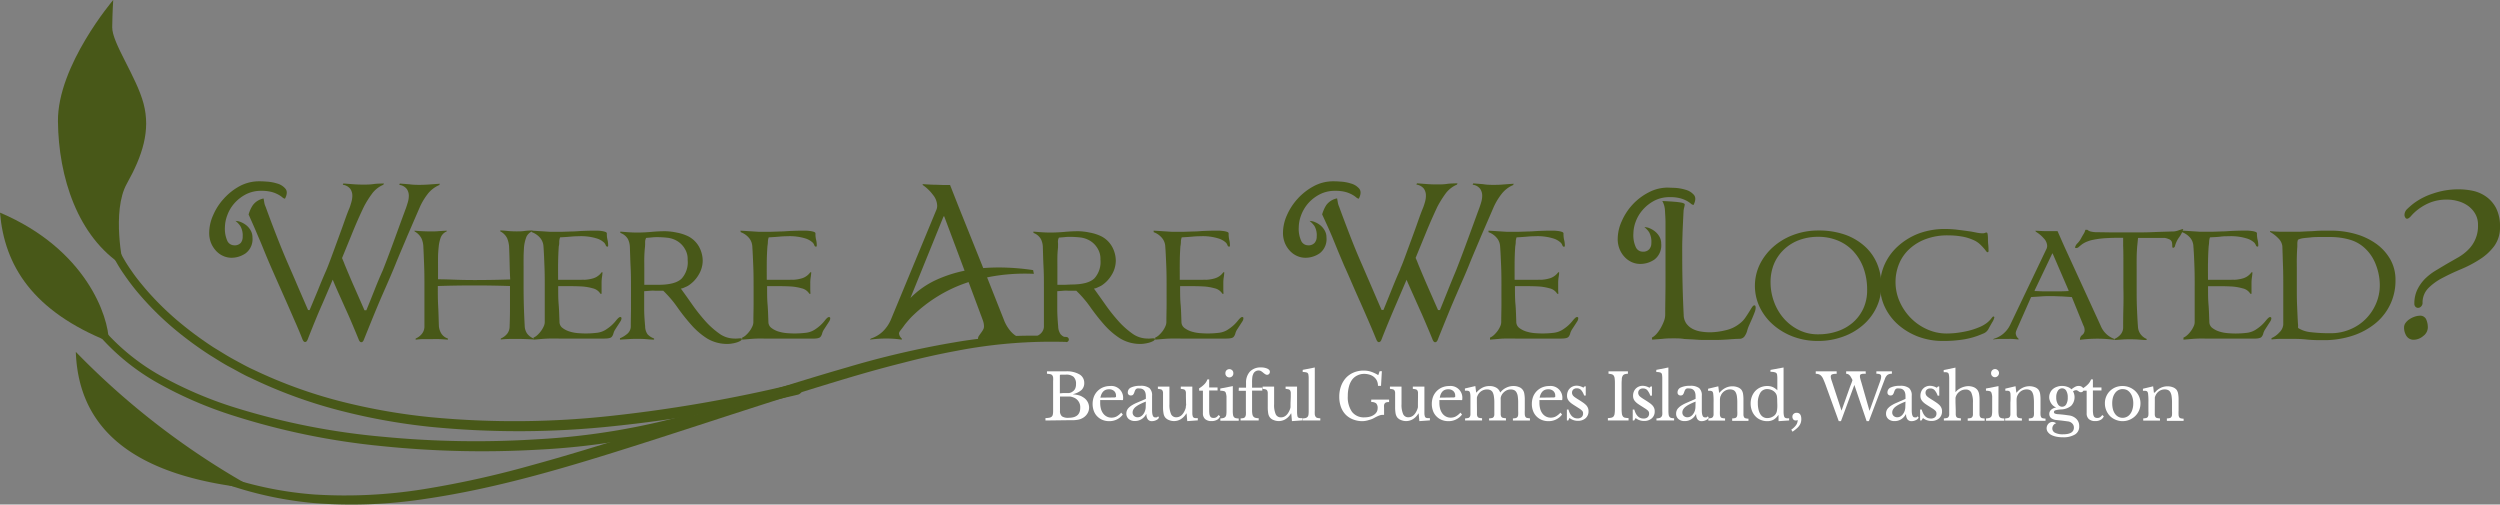 <svg xmlns="http://www.w3.org/2000/svg" viewBox="0 0 597.51 120.58"><rect x="0" y="0" width="597.51" height="120.58" fill="#808080" stroke="none"/><defs><style>.cls-1{fill:#485818;}.cls-2{fill:#fff;}</style></defs><g id="Layer_2" data-name="Layer 2"><g id="Layer_4" data-name="Layer 4"><path class="cls-1" d="M55.35,61.61a5,5,0,0,1-1.88-.38,5.18,5.18,0,0,1-1.72-1.16,6.26,6.26,0,0,1-1.27-1.9A6.37,6.37,0,0,1,50,55.58a10.38,10.38,0,0,1,.94-4.14,13.93,13.93,0,0,1,2.59-4,14.16,14.16,0,0,1,3.84-3A9.83,9.83,0,0,1,62,43.33c.24,0,.79,0,1.65.07a10.19,10.19,0,0,1,2.55.45,3.94,3.94,0,0,1,2,1.23c.48.56.45,1.37-.09,2.41a1.26,1.26,0,0,1-.64-.34,6.3,6.3,0,0,0-.92-.62A7.49,7.49,0,0,0,65,45.9a9.11,9.11,0,0,0-2.53-.29,7.79,7.79,0,0,0-3.82.9,9.5,9.5,0,0,0-2.72,2.18,8.93,8.93,0,0,0-1.63,2.82,8.35,8.35,0,0,0-.54,2.77,7,7,0,0,0,.6,3.35,1.84,1.84,0,0,0,1.64,1,1.91,1.91,0,0,0,1.56-.6A2.24,2.24,0,0,0,58,56.6a4.5,4.5,0,0,0-.54-2.54,5.39,5.39,0,0,0-1.16-1.25,3.29,3.29,0,0,1,1.32.29,5.35,5.35,0,0,1,1.32.8,4.23,4.23,0,0,1,1,1.23,3.31,3.31,0,0,1,.4,1.61,4.24,4.24,0,0,1-1.59,3.77A6,6,0,0,1,55.35,61.61Zm44.82-17.43q1.15,0,2.43-.09l2.53-.18-.14.32a6.93,6.93,0,0,0-2.86,2.25,14.94,14.94,0,0,0-1.78,3q-1.44,3.31-3,6.93c-1,2.41-2,4.68-2.84,6.79-.45,1.11-.93,2.24-1.43,3.4l-1.68,3.84q-.92,2.1-2,4.74t-2.48,6.12c-.15.33-.34.49-.58.49s-.45-.22-.62-.67c-.36-.89-.79-1.92-1.28-3.08s-1-2.38-1.58-3.64-1.14-2.55-1.73-3.85S80,68,79.52,66.84q-1.11,2.64-2.57,6c-1,2.24-2.12,5-3.46,8.41-.15.32-.34.49-.58.49s-.45-.23-.63-.67c-.44-1.13-1-2.48-1.67-4s-1.37-3.16-2.1-4.8S67.06,69,66.36,67.42s-1.28-2.89-1.76-4-.92-2.15-1.32-3.13-.8-2-1.21-2.93-.82-1.94-1.25-2.93l-1.4-3.17a7.85,7.85,0,0,1,1-2.21A4.17,4.17,0,0,1,63,47.44c.06.33.11.67.17,1a4,4,0,0,0,.32,1q1.2,3.31,2.61,6.93c.94,2.41,1.87,4.68,2.79,6.79q1.22,2.77,2.37,5.48l2.37,5.47H74L76,69.32c.64-1.6,1.29-3.18,2-4.76,0-.06.06-.15.11-.27s.15-.38.31-.78.39-1,.69-1.81.72-1.94,1.25-3.4,1.11-3,1.63-4.47,1-2.87,1.55-4.15c.15-.39.29-.84.44-1.37a5.53,5.53,0,0,0,.23-1.54,2.92,2.92,0,0,0-.47-1.61,2.74,2.74,0,0,0-1.81-1l.13-.31,2.33.18c.8.06,1.6.09,2.41.09s1.58,0,2.41-.12,1.68-.12,2.55-.15l-.14.31a6.54,6.54,0,0,0-2.81,2.28,23,23,0,0,0-1.83,2.95q-1.4,2.91-2.71,6.12c-.87,2.15-1.72,4.2-2.52,6.17q.18.4.33.78c.11.25.2.5.29.74.75,1.81,1.52,3.64,2.33,5.47s1.61,3.66,2.41,5.48h.45q1-2.42,1.94-4.81t2-4.76q1.34-3.39,2.81-7.44t2.73-7.44c.15-.41.29-.88.44-1.38a5.39,5.39,0,0,0,.23-1.52,2.89,2.89,0,0,0-.47-1.61,2.66,2.66,0,0,0-1.81-1l.13-.32,2.33.18C98.56,44.15,99.36,44.18,100.17,44.18Z"/><path class="cls-1" d="M123.4,81c-1.28,0-2.51,0-3.71.14v-.23a4,4,0,0,0,1.48-1.09,2.78,2.78,0,0,0,.63-1.72q.09-2.37.09-4.74v-5q-4.29-.14-8.45-.14-4.43,0-8.8.14v.22c0,1.55,0,3.11.09,4.69s.11,3.15.17,4.69a3.92,3.92,0,0,0,.59,1.77,2.92,2.92,0,0,0,1.56,1.18v.27c-.69-.06-1.36-.1-2-.13s-1.34,0-2,0-1.26,0-1.9,0-1.25.07-1.81.13v-.27a3.81,3.81,0,0,0,1.45-1.07,2.79,2.79,0,0,0,.65-1.7c0-1.58,0-3.16,0-4.75V68.65c0-1.55,0-3.18-.06-4.88s-.12-3.33-.2-4.88a5.48,5.48,0,0,0-.43-1.88,4,4,0,0,0-1.67-1.7v-.18c.59.06,1.22.1,1.89.13s1.32.05,2,.05,1.26,0,1.9-.07l1.9-.11v.18a2.56,2.56,0,0,0-1.48,1.59,9,9,0,0,0-.44,2.09c-.09.83-.15,1.69-.16,2.55s0,1.74,0,2.61v2.6c1.46,0,2.92.06,4.38.11s2.93.07,4.42.07q4.16,0,8.45-.14c-.07-1.31-.11-2.64-.14-4s-.07-2.66-.13-3.95a6.63,6.63,0,0,0-.45-1.88,3.67,3.67,0,0,0-1.65-1.66v-.22c.56,0,1.18.07,1.85.13s1.33.09,2,.09,1.25,0,1.88-.09,1.26-.11,1.92-.13v.22a2.46,2.46,0,0,0-1.5,1.57,9.21,9.21,0,0,0-.47,2.1c-.06.83-.1,1.7-.11,2.6s0,1.8,0,2.73v4.2q0,4.71.27,9.4a3.38,3.38,0,0,0,.55,1.79,3.52,3.52,0,0,0,1.59,1.21v.23C126.07,81.05,124.71,81,123.4,81Z"/><path class="cls-1" d="M131.81,80.91q-1,0-2.19.09l-2.1.18v-.49a3.24,3.24,0,0,0,.91-.6,6.87,6.87,0,0,0,.85-.94,6.37,6.37,0,0,0,.65-1.1A2.52,2.52,0,0,0,130.2,77c0-1.55,0-2.94,0-4.18V68.58c0-1.55,0-3.17-.07-4.87s-.12-3.32-.24-4.87a3.48,3.48,0,0,0-.67-1.83,4.69,4.69,0,0,0-2.1-1.52l0-.36,1.21.07,1.56.1,1.57.1c.5,0,.91,0,1.2,0s.88,0,1.66,0l2.41-.08c.83,0,1.67-.1,2.5-.13s1.61-.06,2.33-.06l1.14,0q.6,0,1.11.09a4,4,0,0,1,.87.2q.36.14.36.36a5.87,5.87,0,0,0,.16,1.56,5.43,5.43,0,0,1,.15,1.34c0,.18-.06.27-.17.27a.38.38,0,0,1-.38-.29,3.11,3.11,0,0,0-.34-.6A4.49,4.49,0,0,0,142.66,57a12.72,12.72,0,0,0-4.38-.54q-.89,0-1.83.09c-.62.06-1.49.12-2.59.18a3.32,3.32,0,0,0-.2,1c0,.37,0,.75-.11,1.14-.09,1.28-.14,2.61-.16,4s0,2.73,0,4c.83,0,1.64,0,2.41,0s1.55,0,2.33,0a6.79,6.79,0,0,0,.78,0,6.53,6.53,0,0,1,.78,0,8.78,8.78,0,0,0,2.1-.35,3.88,3.88,0,0,0,2-1.44H144a11.69,11.69,0,0,1-.14,1.27,10,10,0,0,0-.08,1.38V69c0,.24,0,.65,0,1.22h-.27a2.9,2.9,0,0,0-1.83-1.31,12.66,12.66,0,0,0-2.37-.43c-.92-.06-1.89-.09-2.9-.09h-3v.09c0,1.55,0,3,.11,4.25s.14,2.69.2,4.24a1.79,1.79,0,0,0,.72,1.41,5.42,5.42,0,0,0,1.61.83,9,9,0,0,0,2,.4c.73.06,1.39.09,2,.09a23.14,23.14,0,0,0,2.61-.16,5,5,0,0,0,2.39-.92,9.22,9.22,0,0,0,2.06-1.85c.5-.64.88-1,1.11-1a.28.28,0,0,1,.32.31,1.38,1.38,0,0,1-.25.72c-.16.26-.35.55-.56.87s-.42.64-.64,1a3.39,3.39,0,0,0-.47,1,1.91,1.91,0,0,1-.43.85c-.22.26-.8.4-1.72.4h-7.64l-1.65,0-1.52,0Z"/><path class="cls-1" d="M152.27,55.58c1.19,0,2.34-.06,3.44-.16s2.19-.16,3.26-.16a14.6,14.6,0,0,1,2.73.32,10.86,10.86,0,0,1,2.77.89,6.16,6.16,0,0,1,2.66,2.61,7.08,7.08,0,0,1,.82,3.2,6.6,6.6,0,0,1-1,3.44,7.62,7.62,0,0,1-2.52,2.59l-.81.38a3,3,0,0,1-.89.29c.81,1.1,1.69,2.35,2.66,3.73a43.13,43.13,0,0,0,3.08,3.91,19.79,19.79,0,0,0,3.38,3.06,6.12,6.12,0,0,0,3.57,1.23,7.32,7.32,0,0,0,.81,0,7.44,7.44,0,0,1,.84-.05c.15,0,.23.06.23.18s-.13.3-.38.45a4.39,4.39,0,0,1-.92.38,7.82,7.82,0,0,1-1.09.24,6.1,6.1,0,0,1-.92.09,9.3,9.3,0,0,1-5-1.31,17.68,17.68,0,0,1-3.79-3.27,46.37,46.37,0,0,1-3.27-4.13,26.69,26.69,0,0,0-3.41-4h-1.88a6.65,6.65,0,0,0-1.23,0l-1.45.11c0,1.4,0,2.8,0,4.2s.11,2.8.23,4.2a3.37,3.37,0,0,0,.58,1.9,3.93,3.93,0,0,0,1.56,1v.27c-.69,0-1.36-.07-2-.12s-1.35-.06-2-.06-1.29,0-2.08.06l-2.08.12v-.32a6.51,6.51,0,0,0,1.67-1,2.39,2.39,0,0,0,.92-1.67c0-1.58.05-3.16.05-4.74V68.71c0-1.57,0-3.21-.09-4.91s-.12-3.32-.18-4.87a4.72,4.72,0,0,0-.45-1.77,3.36,3.36,0,0,0-1.83-1.49v-.32c.59.06,1.25.11,2,.16S151.61,55.58,152.27,55.58Zm1.88,3.48c-.09.81-.14,1.63-.16,2.46s0,1.68,0,2.55v4l1.79,0,1.56,0c2.74,0,4.61-.5,5.61-1.52a5.82,5.82,0,0,0,1.4-4.46,4.54,4.54,0,0,0-.62-2.53,5.19,5.19,0,0,0-2.1-2.08,5.73,5.73,0,0,0-2.21-.67,22.75,22.75,0,0,0-2.39-.13,11,11,0,0,0-1.3.07l-1.3.11a2.06,2.06,0,0,0-.24,1.07A11.18,11.18,0,0,1,154.15,59.06Z"/><path class="cls-1" d="M181.67,80.91q-1,0-2.19.09l-2.1.18v-.49a3.14,3.14,0,0,0,.92-.6,6.87,6.87,0,0,0,.85-.94,6.37,6.37,0,0,0,.65-1.1,2.5,2.5,0,0,0,.26-1.07c0-1.55.05-2.94.05-4.18V68.58c0-1.55,0-3.17-.07-4.87s-.13-3.32-.24-4.87a3.48,3.48,0,0,0-.67-1.83,4.69,4.69,0,0,0-2.1-1.52l-.05-.36,1.21.07,1.56.1,1.57.1c.5,0,.9,0,1.2,0s.88,0,1.66,0l2.41-.08c.83,0,1.67-.1,2.5-.13s1.61-.06,2.32-.06l1.14,0c.41,0,.78.05,1.12.09a4.31,4.31,0,0,1,.87.2q.36.14.36.36a5.87,5.87,0,0,0,.16,1.56,5.43,5.43,0,0,1,.15,1.34q0,.27-.18.27a.39.39,0,0,1-.38-.29,2.59,2.59,0,0,0-.33-.6A4.49,4.49,0,0,0,192.53,57a12.72,12.72,0,0,0-4.38-.54q-.89,0-1.83.09c-.63.06-1.49.12-2.59.18a3.32,3.32,0,0,0-.2,1c0,.37-.05.75-.11,1.14-.09,1.28-.15,2.61-.16,4s0,2.73,0,4c.83,0,1.64,0,2.41,0s1.55,0,2.32,0a6.85,6.85,0,0,0,.79,0,6.53,6.53,0,0,1,.78,0,8.86,8.86,0,0,0,2.1-.35,3.85,3.85,0,0,0,2-1.44h.23a11.69,11.69,0,0,1-.14,1.27,8.49,8.49,0,0,0-.09,1.38V69c0,.24,0,.65.05,1.22h-.27a2.9,2.9,0,0,0-1.83-1.31,13,13,0,0,0-2.37-.43c-.92-.06-1.89-.09-2.9-.09h-3v.09c0,1.55,0,3,.11,4.25s.14,2.69.2,4.24a1.79,1.79,0,0,0,.72,1.41,5.49,5.49,0,0,0,1.6.83,9.22,9.22,0,0,0,2,.4c.73.06,1.39.09,2,.09a23.14,23.14,0,0,0,2.61-.16,5,5,0,0,0,2.39-.92A9.44,9.44,0,0,0,197,76.78q.75-1,1.11-1a.28.28,0,0,1,.32.31,1.48,1.48,0,0,1-.25.72c-.16.26-.35.55-.56.87l-.65,1a3.65,3.65,0,0,0-.47,1,2,2,0,0,1-.42.85c-.22.26-.8.4-1.72.4h-7.64l-1.65,0-1.52,0Z"/><path class="cls-1" d="M234.8,76.27l-3.3-8.85a33.82,33.82,0,0,0-7.44,3.44A34.9,34.9,0,0,0,218,75.6c-.3.29-.63.66-1,1.09s-.72.85-1,1.25-.58.76-.81,1.07a1.72,1.72,0,0,0-.33.61,1.87,1.87,0,0,0,.67,1.29v.27a24.2,24.2,0,0,0-3.62-.27,29.24,29.24,0,0,0-4,.27l.23-.27A7.45,7.45,0,0,0,211,79.22a8.72,8.72,0,0,0,2-3L223.86,50a2.69,2.69,0,0,0,.13-.76,4.23,4.23,0,0,0-1-2.66,10.1,10.1,0,0,0-2.44-2.35L220.5,44q1.13.09,2.64.15c1,0,1.92.07,2.73.07h1.2l2.06,5.23L235,64.07a49.44,49.44,0,0,1,6-.09,54.69,54.69,0,0,1,5.92.58l.18.89a46.35,46.35,0,0,0-5.81.09,43.66,43.66,0,0,0-5.37.76l4,10.1a9.15,9.15,0,0,0,1.61,2.75,6.16,6.16,0,0,0,2.41,1.72v.31a30.78,30.78,0,0,0-4.92-.4,34.63,34.63,0,0,0-5.27.4v-.27a1.12,1.12,0,0,1,.22-.64c.15-.23.32-.46.49-.7a6.65,6.65,0,0,0,.5-.76,1.61,1.61,0,0,0,.22-.8,4.4,4.4,0,0,0-.11-.9A7.23,7.23,0,0,0,234.8,76.27Zm-9.29-24.54L217.6,71.22A20.84,20.84,0,0,1,223.54,67a31.32,31.32,0,0,1,7-2.3l-4.87-13Z"/><path class="cls-1" d="M251,55.58c1.19,0,2.34-.06,3.44-.16s2.19-.16,3.26-.16a14.7,14.7,0,0,1,2.73.32,10.86,10.86,0,0,1,2.77.89,6.21,6.21,0,0,1,2.66,2.61,7.08,7.08,0,0,1,.82,3.2,6.6,6.6,0,0,1-1,3.44,7.62,7.62,0,0,1-2.52,2.59l-.81.38a3.1,3.1,0,0,1-.89.29c.8,1.1,1.69,2.35,2.66,3.73a41.44,41.44,0,0,0,3.08,3.91,19.74,19.74,0,0,0,3.37,3.06,6.17,6.17,0,0,0,3.58,1.23,7,7,0,0,0,.8,0,7.77,7.77,0,0,1,.85-.05c.15,0,.23.06.23.18s-.13.3-.38.45a4.39,4.39,0,0,1-.92.38,8.15,8.15,0,0,1-1.09.24,6.1,6.1,0,0,1-.92.09,9.28,9.28,0,0,1-5-1.31,18,18,0,0,1-3.8-3.27,48.18,48.18,0,0,1-3.26-4.13,26.75,26.75,0,0,0-3.42-4h-1.87a6.65,6.65,0,0,0-1.23,0l-1.45.11c0,1.4,0,2.8,0,4.2s.1,2.8.22,4.2a3.36,3.36,0,0,0,.59,1.9,3.86,3.86,0,0,0,1.56,1v.27c-.69,0-1.36-.07-2-.12s-1.35-.06-2-.06-1.29,0-2.08.06l-2.07.12v-.32a6.51,6.51,0,0,0,1.67-1,2.42,2.42,0,0,0,.92-1.67c0-1.58,0-3.16,0-4.74V68.71c0-1.57,0-3.21-.09-4.91s-.12-3.32-.17-4.87a4.72,4.72,0,0,0-.45-1.77A3.36,3.36,0,0,0,247,55.67v-.32c.59.06,1.25.11,2,.16S250.32,55.58,251,55.58Zm1.88,3.48c-.09.81-.15,1.63-.16,2.46s0,1.68,0,2.55v4l1.78,0L256,68c2.74,0,4.61-.5,5.61-1.52a5.86,5.86,0,0,0,1.4-4.46,4.62,4.62,0,0,0-.62-2.53,5.19,5.19,0,0,0-2.1-2.08,5.79,5.79,0,0,0-2.21-.67,22.79,22.79,0,0,0-2.4-.13,10.91,10.91,0,0,0-1.29.07l-1.3.11a2,2,0,0,0-.24,1.07C252.89,58.29,252.88,58.68,252.86,59.06Z"/><path class="cls-1" d="M280.38,80.91q-1,0-2.19.09l-2.1.18v-.49a3.27,3.27,0,0,0,.92-.6,7.59,7.59,0,0,0,.85-.94,5.74,5.74,0,0,0,.64-1.1,2.52,2.52,0,0,0,.27-1.07c0-1.55.05-2.94.05-4.18V68.58c0-1.55,0-3.17-.07-4.87s-.13-3.32-.25-4.87a3.4,3.4,0,0,0-.67-1.83,4.58,4.58,0,0,0-2.1-1.52l0-.36,1.21.07,1.56.1,1.56.1c.51,0,.91,0,1.21,0s.88,0,1.65,0l2.42-.08c.83,0,1.66-.1,2.5-.13s1.61-.06,2.32-.06l1.14,0c.4,0,.78.05,1.12.09a4.31,4.31,0,0,1,.87.2q.36.14.36.36a6.4,6.4,0,0,0,.15,1.56,5,5,0,0,1,.16,1.34q0,.27-.18.27a.39.39,0,0,1-.38-.29,2.59,2.59,0,0,0-.33-.6A4.57,4.57,0,0,0,291.24,57a12.72,12.72,0,0,0-4.38-.54q-.9,0-1.83.09c-.63.06-1.49.12-2.59.18a3.32,3.32,0,0,0-.2,1q0,.55-.12,1.14c-.09,1.28-.14,2.61-.15,4s0,2.73,0,4c.84,0,1.64,0,2.42,0s1.55,0,2.32,0a6.57,6.57,0,0,0,.78,0,6.84,6.84,0,0,1,.79,0,8.86,8.86,0,0,0,2.1-.35,3.85,3.85,0,0,0,2-1.44h.23a11.69,11.69,0,0,1-.14,1.27,8.49,8.49,0,0,0-.09,1.38V69c0,.24,0,.65.05,1.22h-.27a2.9,2.9,0,0,0-1.83-1.31,13,13,0,0,0-2.37-.43c-.93-.06-1.89-.09-2.91-.09h-3v.09c0,1.55,0,3,.12,4.25s.14,2.69.2,4.24a1.81,1.81,0,0,0,.71,1.41,5.68,5.68,0,0,0,1.61.83,9.13,9.13,0,0,0,2,.4c.73.06,1.4.09,2,.09a23.17,23.17,0,0,0,2.62-.16,5,5,0,0,0,2.39-.92,9.15,9.15,0,0,0,2.05-1.85c.51-.64.88-1,1.12-1a.27.27,0,0,1,.31.31,1.45,1.45,0,0,1-.24.72l-.56.87-.65,1a3.65,3.65,0,0,0-.47,1,2,2,0,0,1-.42.85c-.23.26-.8.4-1.72.4h-7.64l-1.66,0c-.5,0-1,0-1.52,0Z"/><path class="cls-1" d="M312,61.61a5,5,0,0,1-1.87-.38,5.08,5.08,0,0,1-1.72-1.16,6.11,6.11,0,0,1-1.28-1.9,6.37,6.37,0,0,1-.49-2.59,10.38,10.38,0,0,1,.94-4.14A14.49,14.49,0,0,1,314,44.49a9.83,9.83,0,0,1,4.65-1.16c.24,0,.79,0,1.65.07a10,10,0,0,1,2.55.45,4,4,0,0,1,2,1.23c.47.56.44,1.37-.09,2.41a1.25,1.25,0,0,1-.65-.34,5.8,5.8,0,0,0-.92-.62,7.26,7.26,0,0,0-1.54-.63,9.08,9.08,0,0,0-2.52-.29,7.76,7.76,0,0,0-3.82.9,9.42,9.42,0,0,0-2.73,2.18,9.13,9.13,0,0,0-1.63,2.82,8.35,8.35,0,0,0-.54,2.77,6.93,6.93,0,0,0,.61,3.35,1.81,1.81,0,0,0,1.63,1,1.91,1.91,0,0,0,1.56-.6,2.24,2.24,0,0,0,.49-1.46,4.51,4.51,0,0,0-.53-2.54A5.86,5.86,0,0,0,313,52.81a3.28,3.28,0,0,1,1.31.29,5.18,5.18,0,0,1,1.32.8,4.23,4.23,0,0,1,1,1.23,3.21,3.21,0,0,1,.4,1.61,4.26,4.26,0,0,1-1.58,3.77A6,6,0,0,1,312,61.61Zm44.82-17.43c.78,0,1.59,0,2.44-.09l2.52-.18-.13.32a6.86,6.86,0,0,0-2.86,2.25,15,15,0,0,0-1.79,3l-3,6.93c-1,2.41-2,4.68-2.84,6.79-.45,1.11-.92,2.24-1.43,3.4s-1.06,2.44-1.67,3.84-1.29,3-2,4.74-1.55,3.8-2.47,6.12c-.15.33-.35.49-.59.49s-.44-.22-.62-.67c-.36-.89-.78-1.92-1.28-3.08s-1-2.38-1.58-3.64l-1.72-3.85c-.58-1.29-1.13-2.52-1.63-3.68-.75,1.76-1.6,3.75-2.57,6s-2.13,5-3.47,8.41c-.14.32-.34.49-.58.49s-.44-.23-.62-.67q-.68-1.69-1.68-4t-2.1-4.8Q324,69.74,323,67.42t-1.77-4l-1.32-3.13-1.2-2.93c-.4-1-.82-1.94-1.25-2.93L316,51.24A8.47,8.47,0,0,1,317,49a4.2,4.2,0,0,1,2.57-1.59l.18,1a4,4,0,0,0,.31,1c.8,2.21,1.68,4.52,2.61,6.93s1.87,4.68,2.8,6.79l2.37,5.48q1.16,2.7,2.36,5.47h.45c.66-1.61,1.3-3.21,1.94-4.8s1.29-3.18,2-4.76a2.07,2.07,0,0,0,.11-.27c0-.12.15-.38.31-.78s.4-1,.7-1.81.71-1.94,1.25-3.4,1.11-3,1.63-4.47,1-2.87,1.54-4.15c.15-.39.3-.84.45-1.37a5.51,5.51,0,0,0,.22-1.54,2.92,2.92,0,0,0-.47-1.61,2.71,2.71,0,0,0-1.81-1l.14-.31,2.32.18c.8.06,1.61.09,2.41.09s1.58,0,2.41-.12,1.69-.12,2.55-.15l-.13.31a6.57,6.57,0,0,0-2.82,2.28,25.44,25.44,0,0,0-1.83,2.95c-.92,1.94-1.83,4-2.7,6.12l-2.53,6.17.34.78c.1.25.2.5.29.74.74,1.81,1.52,3.64,2.32,5.47s1.61,3.66,2.41,5.48h.45c.66-1.61,1.3-3.21,1.94-4.81s1.29-3.18,1.95-4.76q1.33-3.39,2.81-7.44c1-2.69,1.89-5.17,2.73-7.44.15-.41.3-.88.45-1.38a5.37,5.37,0,0,0,.22-1.52,2.89,2.89,0,0,0-.47-1.61,2.61,2.61,0,0,0-1.81-1l.14-.32,2.32.18C355.18,44.15,356,44.18,356.79,44.18Z"/><path class="cls-1" d="M360.41,80.91c-.66,0-1.38,0-2.19.09l-2.1.18v-.49a3.27,3.27,0,0,0,.92-.6,7.59,7.59,0,0,0,.85-.94,5.74,5.74,0,0,0,.64-1.1A2.52,2.52,0,0,0,358.8,77c0-1.55.05-2.94.05-4.18V68.58c0-1.55,0-3.17-.07-4.87s-.13-3.32-.25-4.87a3.4,3.4,0,0,0-.67-1.83,4.58,4.58,0,0,0-2.1-1.52l0-.36,1.21.07,1.56.1,1.56.1c.51,0,.91,0,1.21,0s.88,0,1.65,0l2.42-.08c.83,0,1.66-.1,2.5-.13s1.61-.06,2.32-.06l1.14,0c.4,0,.78.05,1.12.09a4.31,4.31,0,0,1,.87.2q.36.14.36.36a6.4,6.4,0,0,0,.15,1.56A5,5,0,0,1,374,58.7q0,.27-.18.27a.39.39,0,0,1-.38-.29,3,3,0,0,0-.33-.6A4.57,4.57,0,0,0,371.27,57a12.72,12.72,0,0,0-4.38-.54q-.9,0-1.83.09c-.63.06-1.49.12-2.59.18a3.32,3.32,0,0,0-.2,1q0,.55-.12,1.14c-.09,1.28-.14,2.61-.15,4s0,2.73,0,4c.84,0,1.64,0,2.42,0s1.55,0,2.32,0a6.57,6.57,0,0,0,.78,0,6.84,6.84,0,0,1,.79,0,8.86,8.86,0,0,0,2.1-.35,3.89,3.89,0,0,0,2-1.44h.23c0,.5-.08.92-.14,1.27a8.49,8.49,0,0,0-.09,1.38V69c0,.24,0,.65.05,1.22h-.27a2.9,2.9,0,0,0-1.83-1.31,13,13,0,0,0-2.37-.43c-.93-.06-1.89-.09-2.91-.09h-3v.09c0,1.55,0,3,.12,4.25s.14,2.69.2,4.24a1.81,1.81,0,0,0,.71,1.41,5.68,5.68,0,0,0,1.61.83,9.13,9.13,0,0,0,2,.4c.73.06,1.4.09,2,.09a23.17,23.17,0,0,0,2.62-.16,5.09,5.09,0,0,0,2.39-.92,9.15,9.15,0,0,0,2.05-1.85c.51-.64.88-1,1.12-1a.27.27,0,0,1,.31.31,1.45,1.45,0,0,1-.24.72l-.56.87-.65,1a3.65,3.65,0,0,0-.47,1,2,2,0,0,1-.42.85c-.23.26-.8.4-1.72.4h-7.64l-1.66,0c-.51,0-1,0-1.52,0Z"/><path class="cls-1" d="M392,63.08a4.89,4.89,0,0,1-1.88-.38,5.28,5.28,0,0,1-1.72-1.16,6.14,6.14,0,0,1-1.27-1.9,6.33,6.33,0,0,1-.49-2.59,10.3,10.3,0,0,1,.94-4.13,14.19,14.19,0,0,1,2.59-4A13.93,13.93,0,0,1,394,46a9.72,9.72,0,0,1,4.65-1.16l1.65.06a11,11,0,0,1,2.55.45,4,4,0,0,1,2,1.23c.47.57.44,1.37-.09,2.41a1.3,1.3,0,0,1-.65-.33,5.76,5.76,0,0,0-.92-.63,7.3,7.3,0,0,0-1.54-.62,8.71,8.71,0,0,0-2.52-.29,7.76,7.76,0,0,0-3.82.89,9.61,9.61,0,0,0-2.73,2.19A9,9,0,0,0,390.93,53a8.4,8.4,0,0,0-.54,2.78,6.83,6.83,0,0,0,.61,3.37,1.82,1.82,0,0,0,1.63,1,1.91,1.91,0,0,0,1.56-.6,2.19,2.19,0,0,0,.49-1.45,4.72,4.72,0,0,0-.53-2.59A5.18,5.18,0,0,0,393,54.28a3.46,3.46,0,0,1,1.31.29,5.4,5.4,0,0,1,1.32.81,4.32,4.32,0,0,1,1,1.22,3.23,3.23,0,0,1,.4,1.61A4.26,4.26,0,0,1,395.46,62,5.94,5.94,0,0,1,392,63.08Zm8,17.79c-.77,0-1.63,0-2.59.11l-2.54.2-.05-.49a4,4,0,0,0,1.1-.89,8.68,8.68,0,0,0,1-1.41,11.23,11.23,0,0,0,.76-1.61,4.31,4.31,0,0,0,.31-1.54c0-2.27.06-4.56.07-6.88s0-4.62,0-6.88v-5.7c0-.88,0-1.77,0-2.68s-.08-1.92-.14-3a5.17,5.17,0,0,0-.62-2.06c1.22.06,2.19.12,2.9.18a15.36,15.36,0,0,1,1.61.2,2.2,2.2,0,0,1,.7.23c.1.07.15.14.15.2a3.84,3.84,0,0,1-.11.65,7.25,7.25,0,0,0-.16.78c-.06,1.07-.11,2.05-.15,3s-.09,1.76-.11,2.61-.06,1.72-.07,2.62,0,1.86,0,2.9q0,3.34.09,6.93t.26,6.92a3.65,3.65,0,0,0,.63,2.06,4.29,4.29,0,0,0,1.47,1.27,6.41,6.41,0,0,0,2,.65,14.1,14.1,0,0,0,2.24.18,16.48,16.48,0,0,0,3.6-.47,8.22,8.22,0,0,0,3.41-1.59,6,6,0,0,0,1.34-1.38c.36-.51.67-1,.94-1.43s.5-.82.7-1.12.38-.45.55-.45a.25.25,0,0,1,.27.23,2,2,0,0,1,.05.36,3.32,3.32,0,0,1-.25,1.09c-.16.43-.36.91-.58,1.43s-.45,1-.69,1.56a9.15,9.15,0,0,0-.54,1.5,4.07,4.07,0,0,1-.58,1.21,1.47,1.47,0,0,1-1.21.62c-.92,0-1.88.09-2.88.16s-2,.11-2.88.11c-1.1,0-2.07,0-2.9,0s-1.63-.07-2.37-.12l-2.21-.11C401.79,80.88,401,80.87,400,80.87Z"/><path class="cls-1" d="M434.54,55.09a18.88,18.88,0,0,1,6.44,1,14.06,14.06,0,0,1,4.73,2.8,11.76,11.76,0,0,1,2.93,4.15,13.23,13.23,0,0,1,1,5.16,12,12,0,0,1-1.19,5.34,12.81,12.81,0,0,1-3.24,4.2,14.94,14.94,0,0,1-4.8,2.75,17.2,17.2,0,0,1-5.88,1,16.73,16.73,0,0,1-5.87-1,15.61,15.61,0,0,1-4.81-2.82,13.24,13.24,0,0,1-3.24-4.2,11.83,11.83,0,0,1,0-10.3,13.7,13.7,0,0,1,3.24-4.2,15.27,15.27,0,0,1,4.81-2.84A16.73,16.73,0,0,1,434.54,55.09Zm0,1.51a12.82,12.82,0,0,0-4.57.79,10.56,10.56,0,0,0-3.58,2.23A10.13,10.13,0,0,0,424,63.06a11.38,11.38,0,0,0-.83,4.4,13.48,13.48,0,0,0,.83,4.67,12.61,12.61,0,0,0,2.35,4A11.61,11.61,0,0,0,430,78.9a10,10,0,0,0,4.57,1,14,14,0,0,0,4.63-.74,11,11,0,0,0,3.7-2.12,10,10,0,0,0,2.46-3.33,10.27,10.27,0,0,0,.89-4.36,15,15,0,0,0-.89-5.36,11.94,11.94,0,0,0-2.46-4,10.59,10.59,0,0,0-3.7-2.52A12.08,12.08,0,0,0,434.52,56.6Z"/><path class="cls-1" d="M475,60.27c-.09,0-.21-.11-.36-.31a6.32,6.32,0,0,0-.62-.76,10.69,10.69,0,0,0-1-1,5.53,5.53,0,0,0-1.45-.87,11.29,11.29,0,0,0-2.79-.82,18.23,18.23,0,0,0-3.06-.25,14.55,14.55,0,0,0-5.25.81,11.71,11.71,0,0,0-4,2.34A9.92,9.92,0,0,0,453.91,63a11.35,11.35,0,0,0-.87,4.47,11.52,11.52,0,0,0,1,4.65A13.17,13.17,0,0,0,456.68,76a12.75,12.75,0,0,0,3.91,2.71,11.33,11.33,0,0,0,4.69,1,21.42,21.42,0,0,0,2.4-.15c.87-.11,1.76-.27,2.65-.47a16.42,16.42,0,0,0,2.57-.83A7.73,7.73,0,0,0,475,77.07a6.25,6.25,0,0,0,.92-.94c.25-.33.41-.49.47-.49s.27.06.27.18a3.4,3.4,0,0,1-.52,1.21q-.51.89-.87,1.56a2.38,2.38,0,0,1-1.34,1.16,18.51,18.51,0,0,1-4.51,1.36,30.17,30.17,0,0,1-5,.38,16.75,16.75,0,0,1-5.88-1,15.51,15.51,0,0,1-4.79-2.82,13,13,0,0,1-3.22-4.2,11.63,11.63,0,0,1-1.17-5.14,12.45,12.45,0,0,1,1.12-5.23,13.15,13.15,0,0,1,3.2-4.31,15.8,15.8,0,0,1,4.95-3A17.93,17.93,0,0,1,465,54.73a23.63,23.63,0,0,1,3,.2q1.63.2,3.15.42l1.38.27a7,7,0,0,0,1.39.14,1.16,1.16,0,0,0,.47-.09,1,1,0,0,1,.42-.09c.12,0,.2.14.25.42a7.44,7.44,0,0,1,.07,1c0,.42,0,.88.06,1.39s.07.93.07,1.29a1.47,1.47,0,0,1,0,.36A.22.22,0,0,1,475,60.27Z"/><path class="cls-1" d="M493.39,58.93l8.67,18.9A5.55,5.55,0,0,0,505.32,81v.22a29.76,29.76,0,0,0-4-.27,32.21,32.21,0,0,0-4.2.27V81a1.33,1.33,0,0,1,.55-.94,1.42,1.42,0,0,0,.56-1.11,2.34,2.34,0,0,0-.31-1.21L495.18,71l-2.37-.16c-.8,0-1.61-.07-2.41-.07s-1.67,0-2.5.07l-2.46.16-3.22,7.28c-.12.27-.22.52-.31.74a1.81,1.81,0,0,0-.14.69,1.88,1.88,0,0,0,.67,1.25v.18c-.5-.06-1-.1-1.47-.13s-1,0-1.48,0-1.07,0-1.6,0-1.06.07-1.57.13l.23-.18a6.13,6.13,0,0,0,2.25-1.2,6.52,6.52,0,0,0,1.63-2.1l8.76-18.33a2.31,2.31,0,0,0,.09-.53A2.7,2.7,0,0,0,488.5,57a8,8,0,0,0-1.94-1.63l-.09-.22,2.1.09c.83,0,1.56,0,2.19,0h1Zm1,10.63v-.18l-3.8-8.8h-.09l-4.2,8.8v.18c.66,0,1.32.06,2,.07s1.35,0,2,0,1.33,0,2,0S493.73,69.59,494.42,69.56Z"/><path class="cls-1" d="M521.81,54.73a6.17,6.17,0,0,1-1,2,6.35,6.35,0,0,0-1,2.14.51.51,0,0,1-.23.29.46.46,0,0,1-.22.07c-.12,0-.18-.16-.18-.47a4.53,4.53,0,0,0-.09-.91,1.15,1.15,0,0,0-.74-.7,4,4,0,0,0-1-.29c-1,0-2.07,0-3.19,0H511l-.22,2.23c-.06.87-.1,1.74-.11,2.64s0,1.8,0,2.72v4.2c0,1.58,0,3.15.06,4.7s.13,3.11.25,4.69a3.27,3.27,0,0,0,.56,1.74A3.43,3.43,0,0,0,513.05,81v.27c-.68,0-1.36-.07-2-.12s-1.35-.06-2-.06-1.25,0-1.88.06l-1.79.12V81a4,4,0,0,0,1.46-1.07,2.58,2.58,0,0,0,.6-1.7q0-2.37.06-4.74t0-4.74c0-1.57,0-3.27,0-5.09s0-3.5-.06-5V56.83c-1.22,0-2.44,0-3.64.07a21.11,21.11,0,0,0-3.56.42,6.56,6.56,0,0,0-1.31.38,5.86,5.86,0,0,0-1.32.69c-.27.21-.52.41-.74.6a1,1,0,0,1-.65.3q-.27,0-.27-.18a2,2,0,0,1,.61-1,4.73,4.73,0,0,0,.82-1.14c.18-.33.38-.68.61-1.05a3.2,3.2,0,0,0,.42-1h.49a1.69,1.69,0,0,0,.74.4,6.4,6.4,0,0,0,1.36.18c1.49,0,3,.05,4.47.05h4.47c1.43,0,2.94,0,4.54-.07s3.15-.1,4.67-.16a3.9,3.9,0,0,0,1.36-.2q.56-.2,1-.33Z"/><path class="cls-1" d="M526.15,80.91q-1,0-2.19.09l-2.1.18v-.49a3.24,3.24,0,0,0,.91-.6,6.28,6.28,0,0,0,.85-.94,6.37,6.37,0,0,0,.65-1.1,2.52,2.52,0,0,0,.27-1.07c0-1.55,0-2.94,0-4.18V68.58c0-1.55,0-3.17-.06-4.87s-.13-3.32-.25-4.87A3.4,3.4,0,0,0,523.6,57a4.69,4.69,0,0,0-2.1-1.52l0-.36,1.21.07,1.57.1,1.56.1c.51,0,.91,0,1.21,0s.87,0,1.65,0l2.41-.08c.84,0,1.67-.1,2.5-.13s1.61-.06,2.33-.06l1.14,0c.4,0,.77.05,1.12.09a4.31,4.31,0,0,1,.87.2c.23.09.35.21.35.36a6.32,6.32,0,0,0,.16,1.56,5.41,5.41,0,0,1,.16,1.34q0,.27-.18.27a.38.38,0,0,1-.38-.29,3.11,3.11,0,0,0-.34-.6A4.51,4.51,0,0,0,537,57a12.8,12.8,0,0,0-4.38-.54c-.6,0-1.21,0-1.84.09s-1.49.12-2.59.18a3.62,3.62,0,0,0-.2,1,9.14,9.14,0,0,1-.11,1.14c-.09,1.28-.14,2.61-.16,4s0,2.73,0,4c.83,0,1.64,0,2.41,0s1.55,0,2.33,0a6.57,6.57,0,0,0,.78,0,6.53,6.53,0,0,1,.78,0,8.7,8.7,0,0,0,2.1-.35,3.88,3.88,0,0,0,2-1.44h.22a12,12,0,0,1-.13,1.27,8.49,8.49,0,0,0-.09,1.38V69c0,.24,0,.65,0,1.22h-.27A2.85,2.85,0,0,0,536,68.92a12.66,12.66,0,0,0-2.37-.43c-.92-.06-1.89-.09-2.9-.09h-3v.09c0,1.55,0,3,.11,4.25s.14,2.69.2,4.24a1.79,1.79,0,0,0,.72,1.41,5.55,5.55,0,0,0,1.61.83,9,9,0,0,0,2,.4c.73.06,1.39.09,2,.09a23.14,23.14,0,0,0,2.61-.16,5,5,0,0,0,2.39-.92,9.22,9.22,0,0,0,2.06-1.85c.51-.64.88-1,1.12-1a.28.28,0,0,1,.31.31,1.38,1.38,0,0,1-.25.72c-.16.26-.35.55-.56.87l-.64,1a3.39,3.39,0,0,0-.47,1,1.91,1.91,0,0,1-.43.85c-.22.26-.79.4-1.72.4h-7.64l-1.65,0c-.51,0-1,0-1.52,0Z"/><path class="cls-1" d="M557.11,55.13a21,21,0,0,1,6,.83A15.87,15.87,0,0,1,568,58.32a11.76,11.76,0,0,1,3.33,3.74A9.83,9.83,0,0,1,572.53,67a13.07,13.07,0,0,1-4.71,10.21,16.89,16.89,0,0,1-5.46,3,21.85,21.85,0,0,1-7.12,1.09c-1.23,0-2.55,0-4-.16s-2.77-.15-4-.15c-.63,0-1.35,0-2.17,0s-1.54.08-2.17.14v-.32a5.31,5.31,0,0,0,1.81-1.29,3,3,0,0,0,1-1.92v-9c0-1.57,0-3.21-.06-4.91s-.1-3.32-.16-4.87a3.14,3.14,0,0,0-.87-1.77,8.8,8.8,0,0,0-2.08-1.63v-.18c.6.06,1.36.11,2.3.14s1.74,0,2.39,0c1,0,1.8,0,2.53,0l2.19-.11c.73,0,1.5-.09,2.32-.12S556,55.13,557.11,55.13Zm0,1.52-2.49,0c-.83,0-1.61,0-2.32.09s-1.34.11-1.87.2a3.89,3.89,0,0,0-1.21.36,3,3,0,0,0-.15.85c0,.3,0,.56,0,.8-.07.84-.1,1.7-.12,2.59s0,1.81,0,2.73v4.2c0,1.55,0,3.11.07,4.69s.12,3.15.24,4.69a2,2,0,0,0,0,.54,6.88,6.88,0,0,0,3,1,38.11,38.11,0,0,0,4.83.25,11.62,11.62,0,0,0,4.55-.9,11.42,11.42,0,0,0,3.72-2.45,11.66,11.66,0,0,0,2.5-3.67,11.07,11.07,0,0,0,.92-4.47,13.36,13.36,0,0,0-.9-4.78,10.24,10.24,0,0,0-2.54-3.93,8.79,8.79,0,0,0-3.72-2.15A16.47,16.47,0,0,0,557.09,56.65Z"/><path class="cls-1" d="M578.29,75.46a1.56,1.56,0,0,1,1.57.85,4.68,4.68,0,0,1,.4,2,2.59,2.59,0,0,1-1.1,2,3.56,3.56,0,0,1-2.25.89,2,2,0,0,1-1.75-.89,3.76,3.76,0,0,1-.58-2.06,1.79,1.79,0,0,1,.36-1.07,3.49,3.49,0,0,1,.92-.87,4.82,4.82,0,0,1,1.2-.6A3.79,3.79,0,0,1,578.29,75.46Zm-.35-1.88a.85.85,0,0,1-.63-.26,1,1,0,0,1-.27-.72,7.68,7.68,0,0,1,.69-3.33,10,10,0,0,1,1.81-2.59,13.61,13.61,0,0,1,2.57-2c1-.6,1.95-1.18,2.93-1.75l2.64-1.51A11.33,11.33,0,0,0,590,59.6a7.88,7.88,0,0,0,2.25-5.86,5.11,5.11,0,0,0-.69-2.7,6.27,6.27,0,0,0-1.74-1.88,7.55,7.55,0,0,0-2.35-1.09,9.27,9.27,0,0,0-2.5-.36,10.76,10.76,0,0,0-4.2.72A12.43,12.43,0,0,0,578,50a11.23,11.23,0,0,0-1.7,1.57c-.4.47-.74.71-1,.71a.5.5,0,0,1-.44-.31,1.18,1.18,0,0,1-.18-.58,2,2,0,0,1,.67-1.46,19,19,0,0,1,1.52-1.31,15.78,15.78,0,0,1,4.65-2.37,18.52,18.52,0,0,1,6.12-1,17.15,17.15,0,0,1,3.42.36A8.7,8.7,0,0,1,594.2,47a7.75,7.75,0,0,1,2.37,2.73,9.44,9.44,0,0,1,.94,4.47,7.5,7.5,0,0,1-1.37,4.6,12.79,12.79,0,0,1-3.44,3.17,28.16,28.16,0,0,1-4.46,2.35q-2.4,1-4.47,2.1a13.22,13.22,0,0,0-3.44,2.5A4.9,4.9,0,0,0,579,72.42a1.17,1.17,0,0,1-.33.81A1,1,0,0,1,577.94,73.58Z"/><path class="cls-2" d="M249.87,100.5v-.58a5.35,5.35,0,0,0,.95-.09,1.09,1.09,0,0,0,.55-.26.89.89,0,0,0,.26-.52,4.11,4.11,0,0,0,.07-.87V91.07a5.08,5.08,0,0,0,0-.86,1.13,1.13,0,0,0-.21-.52.81.81,0,0,0-.47-.26,4.67,4.67,0,0,0-.79-.1v-.58h4.56a6,6,0,0,1,3.21.73,2.32,2.32,0,0,1,1.14,2.06,2.26,2.26,0,0,1-.63,1.65,4.6,4.6,0,0,1-2,1v.07c.32,0,.59.06.83.1a4.34,4.34,0,0,1,.62.15,2.58,2.58,0,0,1,.51.2c.16.09.32.18.47.28a2.87,2.87,0,0,1,1.36,2.41,2.69,2.69,0,0,1-.45,1.5,3.08,3.08,0,0,1-1.26,1.1,3.6,3.6,0,0,1-.54.22,4.22,4.22,0,0,1-.64.13,6.48,6.48,0,0,1-.85.08c-.32,0-.7,0-1.13,0Zm4.29-6.56.79,0a3.84,3.84,0,0,0,.55,0,1.53,1.53,0,0,0,.41-.11,1.57,1.57,0,0,0,.36-.19,1.78,1.78,0,0,0,.69-.73,2.52,2.52,0,0,0,.21-1.11,2.24,2.24,0,0,0-.59-1.74,2.7,2.7,0,0,0-1.84-.52h-1.17c-.18,0-.26.08-.26.26v4.21Zm1.25,5.91c1.85,0,2.77-.79,2.77-2.37a2.46,2.46,0,0,0-1.42-2.41c-.17-.07-.32-.13-.48-.18a3.22,3.22,0,0,0-.53-.12l-.73,0-1,0h-.68v3.41a1.65,1.65,0,0,0,.48,1.33A2.56,2.56,0,0,0,255.41,99.85Z"/><path class="cls-2" d="M268.36,99.08a4,4,0,0,1-3.22,1.58,4.32,4.32,0,0,1-1.64-.3,3.72,3.72,0,0,1-1.25-.84,3.56,3.56,0,0,1-.82-1.3,4.68,4.68,0,0,1-.29-1.67,4.87,4.87,0,0,1,.3-1.73,4,4,0,0,1,2.19-2.24,4.46,4.46,0,0,1,1.69-.32,2.81,2.81,0,0,1,3.1,3.1c0,.14,0,.23-.08.26a1.09,1.09,0,0,1-.39,0h-5a2.43,2.43,0,0,0,0,.3c0,.12,0,.25,0,.39a5.34,5.34,0,0,0,.19,1.44,3.21,3.21,0,0,0,.55,1.11,2.54,2.54,0,0,0,.86.71,2.39,2.39,0,0,0,1.11.25,2.57,2.57,0,0,0,1.19-.28,4.44,4.44,0,0,0,1.13-.92ZM265.84,95h.49a.77.77,0,0,0,.27-.06.24.24,0,0,0,.13-.13.71.71,0,0,0,0-.23,1.47,1.47,0,0,0-.45-1.12,1.73,1.73,0,0,0-1.23-.42c-1.1,0-1.78.66-2.05,2Z"/><path class="cls-2" d="M273.86,95.33V94.7q0-1.86-1.59-1.86a1.84,1.84,0,0,0-.44,0,.69.69,0,0,0-.31.15.9.9,0,0,0-.22.3,3.35,3.35,0,0,0-.19.49,1.52,1.52,0,0,1-.33.59.66.66,0,0,1-.47.14.67.67,0,0,1-.76-.76,1.25,1.25,0,0,1,.78-1.14,5,5,0,0,1,2.21-.4,3.4,3.4,0,0,1,2.17.54,2.29,2.29,0,0,1,.64,1.84v3.42q0,1.74.69,1.74a1.84,1.84,0,0,0,.41,0,.6.6,0,0,0,.34-.28l.21.36a1.36,1.36,0,0,1-.67.59,2.31,2.31,0,0,1-1,.24,1.2,1.2,0,0,1-1-.43A2,2,0,0,1,274,99h-.08a3,3,0,0,1-1.1,1.19,2.87,2.87,0,0,1-1.55.43,2.19,2.19,0,0,1-1.52-.49,1.68,1.68,0,0,1-.55-1.31,2.07,2.07,0,0,1,.13-.7,2,2,0,0,1,.42-.64,3.9,3.9,0,0,1,.77-.61,8.21,8.21,0,0,1,1.16-.6Zm0,.65a15.81,15.81,0,0,0-1.48.66,6,6,0,0,0-1,.64,2.22,2.22,0,0,0-.52.64,1.46,1.46,0,0,0-.16.66,1.08,1.08,0,0,0,.33.82,1.22,1.22,0,0,0,.89.33,1.49,1.49,0,0,0,.74-.2,2,2,0,0,0,.6-.55,2.62,2.62,0,0,0,.41-.8,2.94,2.94,0,0,0,.16-1Z"/><path class="cls-2" d="M283.44,94.86q0-.63,0-1a1.12,1.12,0,0,0-.16-.55.63.63,0,0,0-.38-.26,5.57,5.57,0,0,0-.69-.11v-.54h2.76V97.1c0,.58,0,1.05,0,1.42s0,.64.07.82a1,1,0,0,0,.1.32.63.63,0,0,0,.21.18.86.86,0,0,0,.36.09,4.54,4.54,0,0,0,.57,0v.54l-2.52.18-.17-1.83h-.06a3.93,3.93,0,0,1-1.33,1.38,3.14,3.14,0,0,1-2.83.19,2.11,2.11,0,0,1-.91-.65,2.2,2.2,0,0,1-.37-.94,8,8,0,0,1-.12-1.54V94.86q0-.63,0-1a1.12,1.12,0,0,0-.16-.55.63.63,0,0,0-.38-.26,5.57,5.57,0,0,0-.69-.11v-.54h2.76v4.17a5.51,5.51,0,0,0,.39,2.41,1.3,1.3,0,0,0,1.24.75c.9,0,1.6-.58,2.1-1.76a3.43,3.43,0,0,0,.12-.33,2.53,2.53,0,0,0,.07-.34c0-.12,0-.26.05-.41s0-.34,0-.55Z"/><path class="cls-2" d="M286.6,93.37v-.56a5.81,5.81,0,0,0,1.27-1,3,3,0,0,0,.7-1.13H289v1.93h2v.71h-2V98a5.92,5.92,0,0,0,.05.9,1.59,1.59,0,0,0,.18.58.66.66,0,0,0,.32.32,1.21,1.21,0,0,0,.5.09,1.23,1.23,0,0,0,.65-.16,2,2,0,0,0,.53-.54l.38.29a1.64,1.64,0,0,1-.74.86,2.62,2.62,0,0,1-1.31.3,2.19,2.19,0,0,1-1.53-.48,1.79,1.79,0,0,1-.53-1.39V93.37Z"/><path class="cls-2" d="M294.64,98.08a6.23,6.23,0,0,0,.05,1,1.24,1.24,0,0,0,.2.57.85.85,0,0,0,.43.28,3.38,3.38,0,0,0,.74.09v.53h-4.39V100a2.89,2.89,0,0,0,.75-.1,1,1,0,0,0,.45-.27,1.12,1.12,0,0,0,.22-.54,6.86,6.86,0,0,0,.05-.88v-2c0-.59,0-1.08,0-1.46A4.39,4.39,0,0,0,293,94a.66.66,0,0,0-.35-.48,2.91,2.91,0,0,0-1-.13v-.53l3-.58Zm-1.76-8.92a.92.92,0,0,1,.27-.67,1,1,0,0,1,1.35,0,.92.92,0,0,1,.27.67.95.95,0,1,1-1.89,0Z"/><path class="cls-2" d="M296.09,92.66h1.72v-1.1a3.86,3.86,0,0,1,.92-2.74,3.45,3.45,0,0,1,2.64-1,3.58,3.58,0,0,1,1.54.29c.4.2.6.44.6.75a.76.76,0,0,1-.19.51.64.64,0,0,1-.49.21.79.79,0,0,1-.39-.12,3.72,3.72,0,0,1-.54-.39,3.38,3.38,0,0,0-.59-.42,1.32,1.32,0,0,0-.51-.1,1.36,1.36,0,0,0-1.31.94,2.42,2.42,0,0,0-.19.74,10.16,10.16,0,0,0-.05,1.23v1.19h2.45v.71h-2.45v4.68a4.89,4.89,0,0,0,.07.93,1.19,1.19,0,0,0,.24.58.94.94,0,0,0,.48.31,3.24,3.24,0,0,0,.79.1v.53H296.5V100a3.86,3.86,0,0,0,.69-.08.73.73,0,0,0,.39-.26,1.36,1.36,0,0,0,.19-.54,7.54,7.54,0,0,0,0-.92v-4.8h-1.72Z"/><path class="cls-2" d="M308.5,94.86q0-.63,0-1a1.24,1.24,0,0,0-.16-.55.69.69,0,0,0-.38-.26,5.47,5.47,0,0,0-.7-.11v-.54H310V97.1c0,.58,0,1.05,0,1.42a6.08,6.08,0,0,0,.07.82.8.8,0,0,0,.1.32.51.51,0,0,0,.2.18.86.86,0,0,0,.36.09,4.71,4.71,0,0,0,.57,0v.54l-2.52.18-.16-1.83h-.07a3.84,3.84,0,0,1-1.33,1.38,3.12,3.12,0,0,1-1.58.44,3.21,3.21,0,0,1-1.25-.25,2,2,0,0,1-.9-.65,2.2,2.2,0,0,1-.38-.94,9,9,0,0,1-.11-1.54V94.86q0-.63,0-1a1.24,1.24,0,0,0-.16-.55.68.68,0,0,0-.39-.26,5.27,5.27,0,0,0-.69-.11v-.54h2.76v4.17A5.51,5.51,0,0,0,304.9,99a1.31,1.31,0,0,0,1.25.75c.89,0,1.59-.58,2.09-1.76a3.43,3.43,0,0,0,.12-.33,2.44,2.44,0,0,0,.08-.34c0-.12,0-.26,0-.41s0-.34,0-.55Z"/><path class="cls-2" d="M314.24,98.12a7.72,7.72,0,0,0,0,.93,1.22,1.22,0,0,0,.2.55.68.68,0,0,0,.41.28,3.08,3.08,0,0,0,.71.09v.53h-4.22V100a2.81,2.81,0,0,0,.74-.1.91.91,0,0,0,.43-.27,1,1,0,0,0,.22-.51,6.41,6.41,0,0,0,.05-.86V91.65c0-.55,0-1,0-1.38a5.75,5.75,0,0,0-.07-.76.61.61,0,0,0-.36-.47,3,3,0,0,0-1-.12V88.4l2.89-.57Z"/><path class="cls-2" d="M325.7,100.66a6.16,6.16,0,0,1-2.33-.42,5,5,0,0,1-1.77-1.16,5.12,5.12,0,0,1-1.12-1.84,7.14,7.14,0,0,1-.39-2.42,7.3,7.3,0,0,1,.42-2.53,6,6,0,0,1,1.2-2,5.32,5.32,0,0,1,1.85-1.27,6.1,6.1,0,0,1,2.37-.45,5.45,5.45,0,0,1,1.73.26,8.26,8.26,0,0,1,1.75.83l.33-.94h.53l-.2,3.51h-.73a2.85,2.85,0,0,0-.28-1.29,2.69,2.69,0,0,0-.74-.89,3,3,0,0,0-1.05-.52,4.4,4.4,0,0,0-1.2-.17,3.59,3.59,0,0,0-1.66.37,3.37,3.37,0,0,0-1.24,1,5,5,0,0,0-.77,1.68,8.54,8.54,0,0,0-.27,2.24,6.08,6.08,0,0,0,1,3.78,3.54,3.54,0,0,0,3,1.32,4.78,4.78,0,0,0,1.31-.17,3.2,3.2,0,0,0,1-.48,2.09,2.09,0,0,0,.62-.68,1.81,1.81,0,0,0,.2-.82,1.56,1.56,0,0,0-.36-1.2,1.76,1.76,0,0,0-1.17-.31v-.58H332v.58a2.62,2.62,0,0,0-.61.06.76.76,0,0,0-.39.22.92.92,0,0,0-.2.42,3.86,3.86,0,0,0,0,.66v1.71a4.35,4.35,0,0,0-.53,0,1.81,1.81,0,0,0-.49.11,3.66,3.66,0,0,0-.58.23c-.21.09-.45.22-.74.38a4.58,4.58,0,0,1-1.23.49A5.6,5.6,0,0,1,325.7,100.66Z"/><path class="cls-2" d="M338.91,94.86q0-.63,0-1a1.12,1.12,0,0,0-.16-.55.66.66,0,0,0-.38-.26,5.47,5.47,0,0,0-.7-.11v-.54h2.77V97.1c0,.58,0,1.05,0,1.42s0,.64.07.82a.8.8,0,0,0,.1.32.51.51,0,0,0,.2.18,1,1,0,0,0,.36.09,4.8,4.8,0,0,0,.58,0v.54l-2.52.18-.17-1.83H339a3.87,3.87,0,0,1-1.34,1.38,3.12,3.12,0,0,1-2.82.19,2.06,2.06,0,0,1-.91-.65,2.34,2.34,0,0,1-.38-.94,9,9,0,0,1-.11-1.54V94.86q0-.63,0-1a1.12,1.12,0,0,0-.16-.55.66.66,0,0,0-.38-.26,5.47,5.47,0,0,0-.7-.11v-.54h2.77v4.17a5.51,5.51,0,0,0,.39,2.41,1.3,1.3,0,0,0,1.24.75c.9,0,1.59-.58,2.09-1.76a3.43,3.43,0,0,0,.12-.33,2.44,2.44,0,0,0,.08-.34c0-.12,0-.26,0-.41s0-.34,0-.55Z"/><path class="cls-2" d="M349.43,99.08a4,4,0,0,1-3.22,1.58,4.32,4.32,0,0,1-1.64-.3,3.72,3.72,0,0,1-1.25-.84,3.56,3.56,0,0,1-.82-1.3,4.68,4.68,0,0,1-.29-1.67,4.87,4.87,0,0,1,.3-1.73,4,4,0,0,1,2.19-2.24,4.46,4.46,0,0,1,1.69-.32,2.81,2.81,0,0,1,3.1,3.1c0,.14,0,.23-.08.26a1.09,1.09,0,0,1-.39,0h-5a2.43,2.43,0,0,0,0,.3c0,.12,0,.25,0,.39a5.34,5.34,0,0,0,.19,1.44,3.39,3.39,0,0,0,.55,1.11,2.54,2.54,0,0,0,.86.71,2.39,2.39,0,0,0,1.11.25,2.57,2.57,0,0,0,1.19-.28,4.44,4.44,0,0,0,1.13-.92ZM346.91,95h.49a.77.77,0,0,0,.27-.06.24.24,0,0,0,.13-.13.71.71,0,0,0,0-.23,1.47,1.47,0,0,0-.45-1.12,1.73,1.73,0,0,0-1.23-.42c-1.1,0-1.78.66-2,2Z"/><path class="cls-2" d="M353,98.06c0,.43,0,.76,0,1a1.29,1.29,0,0,0,.16.56.64.64,0,0,0,.38.25,4.18,4.18,0,0,0,.68.09v.53h-4.06V100a4.82,4.82,0,0,0,.71-.09.62.62,0,0,0,.39-.25,1.09,1.09,0,0,0,.18-.52c0-.23,0-.54,0-.93v-2c0-.58,0-1.06,0-1.45a3.83,3.83,0,0,0-.08-.8,1.37,1.37,0,0,0-.11-.31.4.4,0,0,0-.2-.18.86.86,0,0,0-.36-.09,4.24,4.24,0,0,0-.57,0v-.53l2.49-.58.2,1.53h.08a4.63,4.63,0,0,1,1.44-1.16,3.69,3.69,0,0,1,1.67-.37,3.13,3.13,0,0,1,1.62.39,2.08,2.08,0,0,1,.92,1.12h.06A3.78,3.78,0,0,1,360,92.66a3.82,3.82,0,0,1,1.73-.4,3.42,3.42,0,0,1,1.3.24,1.9,1.9,0,0,1,.89.65,2,2,0,0,1,.39.92,7.94,7.94,0,0,1,.12,1.56v2.43a8.63,8.63,0,0,0,0,1,1.29,1.29,0,0,0,.16.57.57.57,0,0,0,.37.26,4.48,4.48,0,0,0,.7.09v.53h-4.07V100a3.64,3.64,0,0,0,.69-.08.76.76,0,0,0,.4-.26,1.11,1.11,0,0,0,.17-.53,7.43,7.43,0,0,0,0-.92V96.26a10.13,10.13,0,0,0-.09-1.47,2.63,2.63,0,0,0-.31-1,1.24,1.24,0,0,0-.55-.54,1.92,1.92,0,0,0-.83-.17,2.29,2.29,0,0,0-1.26.37,2.71,2.71,0,0,0-.93,1l-.13.3a3,3,0,0,0-.08.32,2.5,2.5,0,0,0,0,.42c0,.16,0,.37,0,.61v1.94q0,.63,0,1a1.29,1.29,0,0,0,.16.57.64.64,0,0,0,.39.26,4.82,4.82,0,0,0,.71.09v.53H355.9V100a4.5,4.5,0,0,0,.69-.09.62.62,0,0,0,.39-.25,1.1,1.1,0,0,0,.17-.52c0-.23,0-.54,0-.93V96.26a8.94,8.94,0,0,0-.1-1.49,3.17,3.17,0,0,0-.29-1,1.27,1.27,0,0,0-.55-.53,1.82,1.82,0,0,0-.82-.16,2.39,2.39,0,0,0-1.29.37,2.5,2.5,0,0,0-.91,1l-.13.3a3,3,0,0,0-.08.32c0,.12,0,.26,0,.42s0,.37,0,.61Z"/><path class="cls-2" d="M373.34,99.08a4,4,0,0,1-3.22,1.58,4.32,4.32,0,0,1-1.64-.3,3.72,3.72,0,0,1-1.25-.84,3.56,3.56,0,0,1-.82-1.3,4.47,4.47,0,0,1-.29-1.67,4.87,4.87,0,0,1,.3-1.73,4,4,0,0,1,2.19-2.24,4.46,4.46,0,0,1,1.69-.32,2.81,2.81,0,0,1,3.1,3.1c0,.14,0,.23-.08.26a1.09,1.09,0,0,1-.39,0h-5a2.43,2.43,0,0,0,0,.3c0,.12,0,.25,0,.39a5.34,5.34,0,0,0,.19,1.44,3.21,3.21,0,0,0,.55,1.11,2.54,2.54,0,0,0,.86.71,2.39,2.39,0,0,0,1.11.25,2.57,2.57,0,0,0,1.19-.28,4.44,4.44,0,0,0,1.13-.92ZM370.82,95h.49a.77.77,0,0,0,.27-.06.24.24,0,0,0,.13-.13.71.71,0,0,0,0-.23,1.47,1.47,0,0,0-.45-1.12,1.73,1.73,0,0,0-1.23-.42c-1.1,0-1.78.66-2.05,2Z"/><path class="cls-2" d="M374.82,100.5h-.33V97.88h.38C375.26,99.31,376,100,377,100a1.46,1.46,0,0,0,1-.3,1.11,1.11,0,0,0,.36-.91.86.86,0,0,0-.07-.38.93.93,0,0,0-.26-.34,4.14,4.14,0,0,0-.53-.41l-.91-.58c-.34-.21-.65-.41-.9-.59a4,4,0,0,1-.64-.56,2.2,2.2,0,0,1-.39-.6,1.9,1.9,0,0,1-.13-.75,2.47,2.47,0,0,1,.18-1,2,2,0,0,1,.48-.74,2,2,0,0,1,.71-.48,2.27,2.27,0,0,1,.91-.18,2.93,2.93,0,0,1,.85.13,3.28,3.28,0,0,1,.78.34l.3-.32H379v2.2h-.39a3.73,3.73,0,0,0-.74-1.33,1.33,1.33,0,0,0-1-.39,1.2,1.2,0,0,0-.83.27,1,1,0,0,0-.32.76,1,1,0,0,0,.09.45,1.12,1.12,0,0,0,.26.38,3.21,3.21,0,0,0,.47.37c.19.13.41.28.68.44.44.27.81.52,1.12.73a5.18,5.18,0,0,1,.76.63,2.24,2.24,0,0,1,.42.65,1.89,1.89,0,0,1,.14.77,2.14,2.14,0,0,1-.7,1.7,2.7,2.7,0,0,1-1.85.62,3.15,3.15,0,0,1-2-.69Z"/><path class="cls-2" d="M387.57,97.62a9.28,9.28,0,0,0,.06,1.2,1.47,1.47,0,0,0,.24.69.76.76,0,0,0,.5.32,4.63,4.63,0,0,0,.86.09v.58h-4.94v-.58a3.83,3.83,0,0,0,.86-.1.89.89,0,0,0,.51-.31,1.34,1.34,0,0,0,.24-.65,8.15,8.15,0,0,0,.07-1.13v-6.2a7.69,7.69,0,0,0-.06-1.06,1.47,1.47,0,0,0-.21-.67.83.83,0,0,0-.47-.34,3.08,3.08,0,0,0-.79-.13v-.58h4.64v.58a2.68,2.68,0,0,0-.79.12.85.85,0,0,0-.45.36,1.7,1.7,0,0,0-.22.69c0,.3-.05.68-.05,1.13Z"/><path class="cls-2" d="M390.56,100.5h-.33V97.88h.38c.39,1.43,1.12,2.15,2.17,2.15a1.43,1.43,0,0,0,1-.3,1.11,1.11,0,0,0,.36-.91.86.86,0,0,0-.07-.38,1,1,0,0,0-.25-.34,5.29,5.29,0,0,0-.54-.41l-.91-.58c-.34-.21-.64-.41-.9-.59a4,4,0,0,1-.64-.56,2.2,2.2,0,0,1-.39-.6,2.1,2.1,0,0,1-.13-.75,2.47,2.47,0,0,1,.18-1,2.16,2.16,0,0,1,1.2-1.22,2.19,2.19,0,0,1,.9-.18,2.88,2.88,0,0,1,.85.13,3.11,3.11,0,0,1,.78.34l.31-.32h.29v2.2h-.4a3.9,3.9,0,0,0-.73-1.33,1.35,1.35,0,0,0-1-.39,1.2,1.2,0,0,0-.83.27,1,1,0,0,0-.32.76,1,1,0,0,0,.09.45,1.12,1.12,0,0,0,.26.38,3.21,3.21,0,0,0,.47.37c.19.13.41.28.68.44.44.27.81.52,1.12.73a5.18,5.18,0,0,1,.76.63,2.24,2.24,0,0,1,.42.65,1.89,1.89,0,0,1,.14.77,2.14,2.14,0,0,1-.7,1.7,2.7,2.7,0,0,1-1.85.62,3.15,3.15,0,0,1-2-.69Z"/><path class="cls-2" d="M398.76,98.12a7.39,7.39,0,0,0,.05.93,1.11,1.11,0,0,0,.19.55.68.68,0,0,0,.41.28,3.08,3.08,0,0,0,.71.09v.53H395.9V100a2.81,2.81,0,0,0,.74-.1.86.86,0,0,0,.43-.27,1,1,0,0,0,.22-.51,6.41,6.41,0,0,0,0-.86V91.65c0-.55,0-1,0-1.38a5.75,5.75,0,0,0-.07-.76.61.61,0,0,0-.36-.47,3,3,0,0,0-1-.12V88.4l2.89-.57Z"/><path class="cls-2" d="M405.25,95.33V94.7q0-1.86-1.59-1.86a1.84,1.84,0,0,0-.44,0,.75.75,0,0,0-.31.15,1.06,1.06,0,0,0-.22.3,5.07,5.07,0,0,0-.19.49,1.52,1.52,0,0,1-.33.59.63.63,0,0,1-.46.14.68.68,0,0,1-.77-.76,1.25,1.25,0,0,1,.78-1.14,5.06,5.06,0,0,1,2.22-.4,3.36,3.36,0,0,1,2.16.54,2.29,2.29,0,0,1,.64,1.84v3.42q0,1.74.69,1.74a1.84,1.84,0,0,0,.41,0,.57.57,0,0,0,.34-.28l.21.36a1.36,1.36,0,0,1-.67.59,2.25,2.25,0,0,1-1,.24,1.2,1.2,0,0,1-1-.43,2,2,0,0,1-.33-1.21h-.08a3.05,3.05,0,0,1-1.09,1.19,2.91,2.91,0,0,1-1.56.43,2.16,2.16,0,0,1-1.51-.49,1.64,1.64,0,0,1-.55-1.31,1.85,1.85,0,0,1,.13-.7,1.69,1.69,0,0,1,.42-.64,3.55,3.55,0,0,1,.76-.61,8.81,8.81,0,0,1,1.16-.6Zm0,.65a15.51,15.51,0,0,0-1.47.66,5.25,5.25,0,0,0-1,.64,2.27,2.27,0,0,0-.53.64,1.46,1.46,0,0,0-.16.66,1.08,1.08,0,0,0,.33.82,1.22,1.22,0,0,0,.89.33,1.47,1.47,0,0,0,.74-.2,2,2,0,0,0,.6-.55,2.64,2.64,0,0,0,.42-.8,3.21,3.21,0,0,0,.15-1Z"/><path class="cls-2" d="M411.07,98.11a9,9,0,0,0,0,1,1.12,1.12,0,0,0,.16.55.58.58,0,0,0,.38.25,3.52,3.52,0,0,0,.69.09v.52h-4V100a3.4,3.4,0,0,0,.68-.09.65.65,0,0,0,.39-.24,1.13,1.13,0,0,0,.18-.52c0-.22,0-.53,0-.92v-2a14.86,14.86,0,0,0-.09-2.21,1.82,1.82,0,0,0-.11-.33.58.58,0,0,0-.21-.2,1.36,1.36,0,0,0-.35-.09l-.55,0v-.49l2.44-.58.19,1.51H411a4.11,4.11,0,0,1,1.36-1.11,3.6,3.6,0,0,1,1.69-.4,3.47,3.47,0,0,1,1.28.23,2,2,0,0,1,.89.62,2.29,2.29,0,0,1,.37.91,9,9,0,0,1,.1,1.54v2.55c0,.41,0,.74,0,1a1.38,1.38,0,0,0,.16.55.58.58,0,0,0,.38.25,3.28,3.28,0,0,0,.66.09v.52H414V100a2.48,2.48,0,0,0,.68-.08.67.67,0,0,0,.38-.25,1.15,1.15,0,0,0,.16-.53,7.46,7.46,0,0,0,0-.91v-2a10.13,10.13,0,0,0-.09-1.47,2.86,2.86,0,0,0-.3-1,1.2,1.2,0,0,0-.54-.53,2,2,0,0,0-.81-.16,2.31,2.31,0,0,0-1.26.36,2.44,2.44,0,0,0-.89,1c0,.1-.09.2-.13.29a1.36,1.36,0,0,0-.08.32,4.05,4.05,0,0,0-.05.42c0,.16,0,.36,0,.6Z"/><path class="cls-2" d="M425.07,99.22H425a3.44,3.44,0,0,1-1.16,1.11,3.08,3.08,0,0,1-1.46.33,4,4,0,0,1-1.6-.32,3.52,3.52,0,0,1-1.25-.87,4,4,0,0,1-.82-1.33,4.71,4.71,0,0,1-.3-1.7,4.59,4.59,0,0,1,.3-1.67,4.08,4.08,0,0,1,.82-1.33,3.74,3.74,0,0,1,1.26-.87,4,4,0,0,1,1.59-.31,3.31,3.31,0,0,1,1.3.24,3.63,3.63,0,0,1,1.11.78V91.73c0-.58,0-1.07,0-1.46a6.4,6.4,0,0,0-.07-.79.64.64,0,0,0-.43-.47,3.4,3.4,0,0,0-1.14-.14v-.46l3.13-.58v8.81c0,.7,0,1.28,0,1.73a4.69,4.69,0,0,0,.09,1,1,1,0,0,0,.12.31.46.46,0,0,0,.2.19.91.91,0,0,0,.35.1,4.45,4.45,0,0,0,.57,0v.52l-2.53.17Zm-.31-3.37a7.23,7.23,0,0,0-.08-1.21,1.83,1.83,0,0,0-.33-.72,2.33,2.33,0,0,0-.89-.69,2.68,2.68,0,0,0-1.08-.24,1.87,1.87,0,0,0-1.67.91,4.63,4.63,0,0,0-.58,2.47,6.49,6.49,0,0,0,.15,1.46,3.69,3.69,0,0,0,.43,1.12,2,2,0,0,0,.7.72,1.82,1.82,0,0,0,1,.25,2.74,2.74,0,0,0,.56-.06,2.4,2.4,0,0,0,.55-.19,3.06,3.06,0,0,0,.49-.3,1.84,1.84,0,0,0,.38-.41,2.11,2.11,0,0,0,.31-.81,7.24,7.24,0,0,0,.09-1.29Z"/><path class="cls-2" d="M428.12,102.69a4.36,4.36,0,0,0,1.17-1.12,2.06,2.06,0,0,0,.36-1.19.9.9,0,0,1-.46.12.73.73,0,0,1-.58-.25,1,1,0,0,1-.22-.65.88.88,0,0,1,.29-.68,1,1,0,0,1,.74-.26c.73,0,1.1.51,1.1,1.52a2.92,2.92,0,0,1-.11.8,2.71,2.71,0,0,1-.34.71,3.45,3.45,0,0,1-.64.71,11.38,11.38,0,0,1-1,.78Z"/><path class="cls-2" d="M446.82,98.2l2.38-6.63a9.07,9.07,0,0,0,.31-.94,2.57,2.57,0,0,0,.09-.61.58.58,0,0,0-.25-.55,2.06,2.06,0,0,0-.89-.14v-.58h3.71v.58a1.71,1.71,0,0,0-1.07.29,2.12,2.12,0,0,0-.6.94l-3.83,10.1h-.54L443.2,92,440,100.66h-.53l-3.18-8.77c-.18-.49-.35-.89-.5-1.23a2.82,2.82,0,0,0-.47-.78,1.48,1.48,0,0,0-.57-.41,2,2,0,0,0-.78-.13v-.59h5v.59a3,3,0,0,0-1.09.14.53.53,0,0,0-.32.54,2,2,0,0,0,.06.45,5.81,5.81,0,0,0,.19.61l2.32,7.07,1.88-5.28c.14-.4.28-.76.42-1.11s.24-.65.32-.92a6.62,6.62,0,0,0-.39-.73,1.78,1.78,0,0,0-.35-.46,1.13,1.13,0,0,0-.36-.24,1.35,1.35,0,0,0-.41-.07v-.59h4.67v.59a6.75,6.75,0,0,0-.71,0,1.84,1.84,0,0,0-.42.1.37.37,0,0,0-.2.19.68.68,0,0,0-.05.29,2.09,2.09,0,0,0,.08.56c.06.22.13.5.24.83Z"/><path class="cls-2" d="M455.42,95.33V94.7q0-1.86-1.59-1.86a1.84,1.84,0,0,0-.44,0,.75.75,0,0,0-.31.15,1.06,1.06,0,0,0-.22.3,3.35,3.35,0,0,0-.19.49,1.52,1.52,0,0,1-.33.59.63.63,0,0,1-.46.14.68.68,0,0,1-.77-.76,1.25,1.25,0,0,1,.78-1.14,5.06,5.06,0,0,1,2.22-.4,3.36,3.36,0,0,1,2.16.54,2.29,2.29,0,0,1,.64,1.84v3.42q0,1.74.69,1.74a1.84,1.84,0,0,0,.41,0,.57.57,0,0,0,.34-.28l.21.36a1.36,1.36,0,0,1-.67.59,2.28,2.28,0,0,1-1,.24,1.2,1.2,0,0,1-1-.43,2,2,0,0,1-.33-1.21h-.08a3,3,0,0,1-1.1,1.19,2.85,2.85,0,0,1-1.55.43,2.16,2.16,0,0,1-1.51-.49,1.64,1.64,0,0,1-.55-1.31,1.85,1.85,0,0,1,.13-.7,1.69,1.69,0,0,1,.42-.64,3.55,3.55,0,0,1,.76-.61,8.21,8.21,0,0,1,1.16-.6Zm0,.65c-.58.23-1.07.45-1.48.66a5.49,5.49,0,0,0-1,.64,2.27,2.27,0,0,0-.53.64,1.46,1.46,0,0,0-.16.66,1.08,1.08,0,0,0,.33.82,1.22,1.22,0,0,0,.89.33,1.49,1.49,0,0,0,.74-.2,2,2,0,0,0,.6-.55,2.64,2.64,0,0,0,.42-.8,3.21,3.21,0,0,0,.15-1Z"/><path class="cls-2" d="M459.25,100.5h-.34V97.88h.39c.39,1.43,1.12,2.15,2.16,2.15a1.46,1.46,0,0,0,1-.3,1.11,1.11,0,0,0,.36-.91.86.86,0,0,0-.07-.38.93.93,0,0,0-.26-.34,4.14,4.14,0,0,0-.53-.41l-.91-.58c-.34-.21-.65-.41-.9-.59a4,4,0,0,1-.64-.56,2.2,2.2,0,0,1-.39-.6,1.9,1.9,0,0,1-.13-.75,2.47,2.47,0,0,1,.18-1,2,2,0,0,1,.48-.74,2,2,0,0,1,.71-.48,2.27,2.27,0,0,1,.91-.18,2.93,2.93,0,0,1,.85.13,3.28,3.28,0,0,1,.78.34l.3-.32h.29v2.2h-.39a3.73,3.73,0,0,0-.74-1.33,1.33,1.33,0,0,0-1-.39,1.2,1.2,0,0,0-.83.27,1,1,0,0,0-.32.76,1,1,0,0,0,.09.45,1.12,1.12,0,0,0,.26.38,3.21,3.21,0,0,0,.47.37c.19.13.41.28.68.44.44.27.81.52,1.12.73a5.18,5.18,0,0,1,.76.63,2.24,2.24,0,0,1,.42.65,1.89,1.89,0,0,1,.14.77,2.14,2.14,0,0,1-.7,1.7,2.72,2.72,0,0,1-1.85.62,3.15,3.15,0,0,1-2-.69Z"/><path class="cls-2" d="M467.43,98.08q0,.61,0,1a1.29,1.29,0,0,0,.16.56.67.67,0,0,0,.38.25,4.17,4.17,0,0,0,.69.09v.53h-4.07V100a4.82,4.82,0,0,0,.71-.09.62.62,0,0,0,.39-.25,1,1,0,0,0,.18-.52c0-.23,0-.54,0-.93V91.79q0-.9,0-1.44a4.75,4.75,0,0,0-.08-.81.81.81,0,0,0-.1-.3.51.51,0,0,0-.2-.18,1.51,1.51,0,0,0-.37-.1,4.45,4.45,0,0,0-.57,0v-.52l2.81-.58v5.82h.06a3.1,3.1,0,0,1,.58-.56,4.57,4.57,0,0,1,1.57-.72,3.61,3.61,0,0,1,.85-.11,3.44,3.44,0,0,1,1.29.24,2.25,2.25,0,0,1,.9.66,2.43,2.43,0,0,1,.39.92,8,8,0,0,1,.12,1.55v2.45c0,.41,0,.74,0,1a1.16,1.16,0,0,0,.16.56.62.62,0,0,0,.37.26,4.33,4.33,0,0,0,.69.09v.53h-4.05V100a3.64,3.64,0,0,0,.69-.08.68.68,0,0,0,.39-.26,1.1,1.1,0,0,0,.17-.52c0-.23,0-.54,0-.93V96.26a5.52,5.52,0,0,0-.4-2.44,1.39,1.39,0,0,0-1.33-.72,2.35,2.35,0,0,0-1.3.37,2.56,2.56,0,0,0-.93,1l-.13.32a2.13,2.13,0,0,0-.08.32c0,.13,0,.27,0,.42s0,.36,0,.59Z"/><path class="cls-2" d="M477.63,98.08a6,6,0,0,0,.06,1,1.24,1.24,0,0,0,.2.57.81.81,0,0,0,.43.28,3.28,3.28,0,0,0,.73.09v.53h-4.38V100a2.89,2.89,0,0,0,.75-.1,1,1,0,0,0,.45-.27,1,1,0,0,0,.21-.54,5.27,5.27,0,0,0,.06-.88v-2c0-.59,0-1.08,0-1.46A3.79,3.79,0,0,0,476,94a.66.66,0,0,0-.35-.48,3,3,0,0,0-1-.13v-.53l3-.58Zm-1.75-8.92a.94.94,0,0,1,1.61-.67.89.89,0,0,1,.28.67,1,1,0,0,1-.95,1,.89.89,0,0,1-.67-.28A.9.9,0,0,1,475.88,89.16Z"/><path class="cls-2" d="M482,98.11c0,.41,0,.74,0,1a1.24,1.24,0,0,0,.16.55.62.62,0,0,0,.39.25,3.41,3.41,0,0,0,.69.09v.52h-4V100a3.4,3.4,0,0,0,.68-.09.65.65,0,0,0,.39-.24,1.13,1.13,0,0,0,.18-.52c0-.22,0-.53,0-.92v-2A14.86,14.86,0,0,0,480.5,94a1.82,1.82,0,0,0-.11-.33.58.58,0,0,0-.21-.2,1.36,1.36,0,0,0-.35-.09l-.55,0v-.49l2.44-.58.19,1.51H482a4,4,0,0,1,1.36-1.11,3.6,3.6,0,0,1,1.69-.4,3.47,3.47,0,0,1,1.28.23,2,2,0,0,1,.89.62,2.45,2.45,0,0,1,.37.91,9,9,0,0,1,.1,1.54v2.55a8.55,8.55,0,0,0,0,1,1.38,1.38,0,0,0,.16.55.58.58,0,0,0,.38.25,3.17,3.17,0,0,0,.66.09v.52h-4V100a2.38,2.38,0,0,0,.68-.08.67.67,0,0,0,.39-.25,1.15,1.15,0,0,0,.16-.53,7.46,7.46,0,0,0,0-.91v-2a10.13,10.13,0,0,0-.09-1.47,2.86,2.86,0,0,0-.3-1,1.25,1.25,0,0,0-.54-.53,2,2,0,0,0-.81-.16,2.31,2.31,0,0,0-1.26.36,2.44,2.44,0,0,0-.89,1,2.38,2.38,0,0,0-.13.29,1,1,0,0,0-.08.32,2.42,2.42,0,0,0-.05.42c0,.16,0,.36,0,.6Z"/><path class="cls-2" d="M492,99l.67.06.6.06.6.08.65.09a3,3,0,0,1,1.76.85,2.34,2.34,0,0,1,.66,1.7,2.19,2.19,0,0,1-1,2,5.33,5.33,0,0,1-2.94.67,7.51,7.51,0,0,1-1.56-.15,4.58,4.58,0,0,1-1.22-.43,2.38,2.38,0,0,1-.78-.68,1.49,1.49,0,0,1-.29-.87,1.64,1.64,0,0,1,.11-.6,1.66,1.66,0,0,1,.29-.48,1.31,1.31,0,0,1,.44-.33,1.17,1.17,0,0,1,.52-.12,1.48,1.48,0,0,1,.93.32,1.12,1.12,0,0,0-.67.45,1.38,1.38,0,0,0-.26.82,1.14,1.14,0,0,0,.67,1,4,4,0,0,0,1.88.36c1.74,0,2.61-.53,2.61-1.6a1.35,1.35,0,0,0-.41-1,1.66,1.66,0,0,0-1-.48l-.75-.1-.77-.1-.69-.07-.52-.06a2.46,2.46,0,0,1-1.3-.46,1.26,1.26,0,0,1-.44-1,1.3,1.3,0,0,1,.44-1,2.11,2.11,0,0,1,1.12-.51v-.07a2.07,2.07,0,0,1-.63-.39,2.24,2.24,0,0,1-.49-.57,2.74,2.74,0,0,1-.33-.69,2.27,2.27,0,0,1-.13-.77,2.5,2.5,0,0,1,.23-1.07,2.36,2.36,0,0,1,.62-.85,2.86,2.86,0,0,1,1-.56,3.32,3.32,0,0,1,1.2-.21,3.8,3.8,0,0,1,1.27.21,2.6,2.6,0,0,1,1,.6,4.63,4.63,0,0,1,.92-.62,1.67,1.67,0,0,1,.75-.19,1.36,1.36,0,0,1,.87.25.82.82,0,0,1,.33.68.53.53,0,0,1-.17.41.61.61,0,0,1-.44.16.72.72,0,0,1-.35-.08l-.25-.16-.24-.16a.56.56,0,0,0-.3-.08,1.33,1.33,0,0,0-.75.26A2.95,2.95,0,0,1,495,97a4,4,0,0,1-2.43.86,6.45,6.45,0,0,0-1.3.2.46.46,0,0,0-.37.44.38.38,0,0,0,.28.36A2.43,2.43,0,0,0,492,99Zm.84-1.79a1.11,1.11,0,0,0,1-.58A3.08,3.08,0,0,0,494.2,95a3,3,0,0,0-.36-1.61,1.15,1.15,0,0,0-1-.58,1.22,1.22,0,0,0-1,.58,2.83,2.83,0,0,0-.39,1.59,3,3,0,0,0,.39,1.62A1.21,1.21,0,0,0,492.84,97.22Z"/><path class="cls-2" d="M497.8,93.37v-.56a6.07,6.07,0,0,0,1.27-1,3.18,3.18,0,0,0,.7-1.13h.44v1.93h2.05v.71h-2.05V98a5.8,5.8,0,0,0,.06.9,1.6,1.6,0,0,0,.17.58.71.71,0,0,0,.32.32,1.23,1.23,0,0,0,.51.09,1.17,1.17,0,0,0,.64-.16,1.82,1.82,0,0,0,.53-.54l.38.29a1.64,1.64,0,0,1-.74.86,2.58,2.58,0,0,1-1.3.3,2.22,2.22,0,0,1-1.54-.48,1.78,1.78,0,0,1-.52-1.39V93.37Z"/><path class="cls-2" d="M507.31,92.26a4.37,4.37,0,0,1,3,1.18,4.06,4.06,0,0,1,.93,1.3,3.94,3.94,0,0,1,.34,1.66,4.18,4.18,0,0,1-.34,1.71,4.24,4.24,0,0,1-.93,1.34,4.34,4.34,0,0,1-3,1.21,4.22,4.22,0,0,1-1.62-.32,4.11,4.11,0,0,1-1.36-.87,4.32,4.32,0,0,1-1.25-3.07,4.09,4.09,0,0,1,1.25-3,4.25,4.25,0,0,1,1.36-.86A4.4,4.4,0,0,1,507.31,92.26Zm0,.73a2.12,2.12,0,0,0-1,.25,2.26,2.26,0,0,0-.79.69A3.33,3.33,0,0,0,505,95a5.46,5.46,0,0,0-.17,1.39,5.8,5.8,0,0,0,.17,1.44,3.43,3.43,0,0,0,.51,1.09,2.32,2.32,0,0,0,.78.69,2.13,2.13,0,0,0,1,.25,2.23,2.23,0,0,0,1.86-.95,3.21,3.21,0,0,0,.52-1.1,4.88,4.88,0,0,0,.19-1.42,4.67,4.67,0,0,0-.19-1.39,3.23,3.23,0,0,0-.52-1.07,2.46,2.46,0,0,0-.8-.71A2.33,2.33,0,0,0,507.31,93Z"/><path class="cls-2" d="M515,98.11c0,.41,0,.74,0,1a1.24,1.24,0,0,0,.16.55.63.63,0,0,0,.38.25,3.53,3.53,0,0,0,.7.09v.52h-4V100a3.51,3.51,0,0,0,.68-.09.65.65,0,0,0,.39-.24,1,1,0,0,0,.17-.52,7.43,7.43,0,0,0,0-.92v-2a14.86,14.86,0,0,0-.09-2.21,1.82,1.82,0,0,0-.11-.33.58.58,0,0,0-.21-.2,1.36,1.36,0,0,0-.35-.09l-.55,0v-.49l2.44-.58.18,1.51H515a4.08,4.08,0,0,1,1.35-1.11,3.64,3.64,0,0,1,1.7-.4,3.47,3.47,0,0,1,1.28.23,2.06,2.06,0,0,1,.89.62,2.28,2.28,0,0,1,.36.91,7.91,7.91,0,0,1,.11,1.54v2.55a8.55,8.55,0,0,0,0,1,1.24,1.24,0,0,0,.16.55.58.58,0,0,0,.37.25,3.39,3.39,0,0,0,.67.09v.52h-4V100a2.43,2.43,0,0,0,.68-.08.61.61,0,0,0,.38-.25,1,1,0,0,0,.17-.53,7.46,7.46,0,0,0,0-.91v-2a10.13,10.13,0,0,0-.09-1.47,2.86,2.86,0,0,0-.3-1,1.31,1.31,0,0,0-.54-.53,2,2,0,0,0-.81-.16,2.31,2.31,0,0,0-1.26.36,2.44,2.44,0,0,0-.89,1,2.38,2.38,0,0,0-.13.29,1.35,1.35,0,0,0-.09.32c0,.12,0,.26,0,.42s0,.36,0,.6Z"/><path class="cls-1" d="M254.8,81.72a119.33,119.33,0,0,0-26.07,2.11q-6.45,1.19-12.81,2.86c-4.25,1.06-8.47,2.23-12.68,3.48-16.82,5-33.51,10.65-50.31,16s-33.74,10.5-51.31,13.07a115.29,115.29,0,0,1-26.58,1,88.06,88.06,0,0,1-25.82-6.36.81.81,0,0,1,.61-1.49,86.33,86.33,0,0,0,25.37,5.8,118,118,0,0,0,26.07-1.28,228.61,228.61,0,0,0,25.63-5.67c8.46-2.31,16.86-4.9,25.24-7.57,16.76-5.33,33.42-11,50.39-15.89a216.14,216.14,0,0,1,25.84-6,108,108,0,0,1,26.51-1.24.61.61,0,0,1-.07,1.22Z"/><path class="cls-1" d="M24.63,78.63A51.7,51.7,0,0,0,38.74,90a94.74,94.74,0,0,0,16.85,7.23,168.84,168.84,0,0,0,36.09,7.17,231.48,231.48,0,0,0,36.86.58,167.49,167.49,0,0,0,36.23-6h0a1.35,1.35,0,0,1,.76,2.59h0a170.81,170.81,0,0,1-36.84,5.9,233.86,233.86,0,0,1-37.24-.83A171.07,171.07,0,0,1,55,99.09,95.54,95.54,0,0,1,37.83,91.6,53.3,53.3,0,0,1,23.29,79.72a.86.86,0,1,1,1.32-1.11Z"/><path class="cls-1" d="M28.66,60.15a35.59,35.59,0,0,0,2.76,4.57c1,1.49,2.16,2.9,3.32,4.28a69.8,69.8,0,0,0,7.72,7.66,85.38,85.38,0,0,0,8.76,6.48c1.56.93,3.09,1.93,4.69,2.79s3.18,1.77,4.85,2.51a113.3,113.3,0,0,0,20.52,7.45,145.32,145.32,0,0,0,21.55,3.81,211.34,211.34,0,0,0,43.84-.37,342.63,342.63,0,0,0,43.3-7.6h0a1.35,1.35,0,1,1,.63,2.62h0a342.84,342.84,0,0,1-43.67,7.47,213.94,213.94,0,0,1-44.33.17,147.72,147.72,0,0,1-21.87-4,115.59,115.59,0,0,1-20.89-7.7c-1.7-.75-3.3-1.72-4.94-2.58s-3.2-1.91-4.79-2.87a85.73,85.73,0,0,1-9-6.69,72,72,0,0,1-7.9-7.91,54.86,54.86,0,0,1-3.42-4.46,36.19,36.19,0,0,1-2.92-4.88,1,1,0,1,1,1.72-.84Z"/><path class="cls-1" d="M29.46,63.52s-2.85-13,.86-19.63,5.7-12.65,4-19.1S26.77,10.27,26.82,6.51,27.06,0,27.06,0,13.72,15.65,13.85,29,18.58,56.61,29.46,63.52Z"/><path class="cls-1" d="M26,81.64c0-6-5.44-22.11-26-30.82C1.05,63.51,7.85,74.37,26,81.64Z"/><path class="cls-1" d="M61,116.85A183.14,183.14,0,0,1,18.12,84.1C18.75,102,31.13,113.91,61,116.85Z"/></g></g></svg>